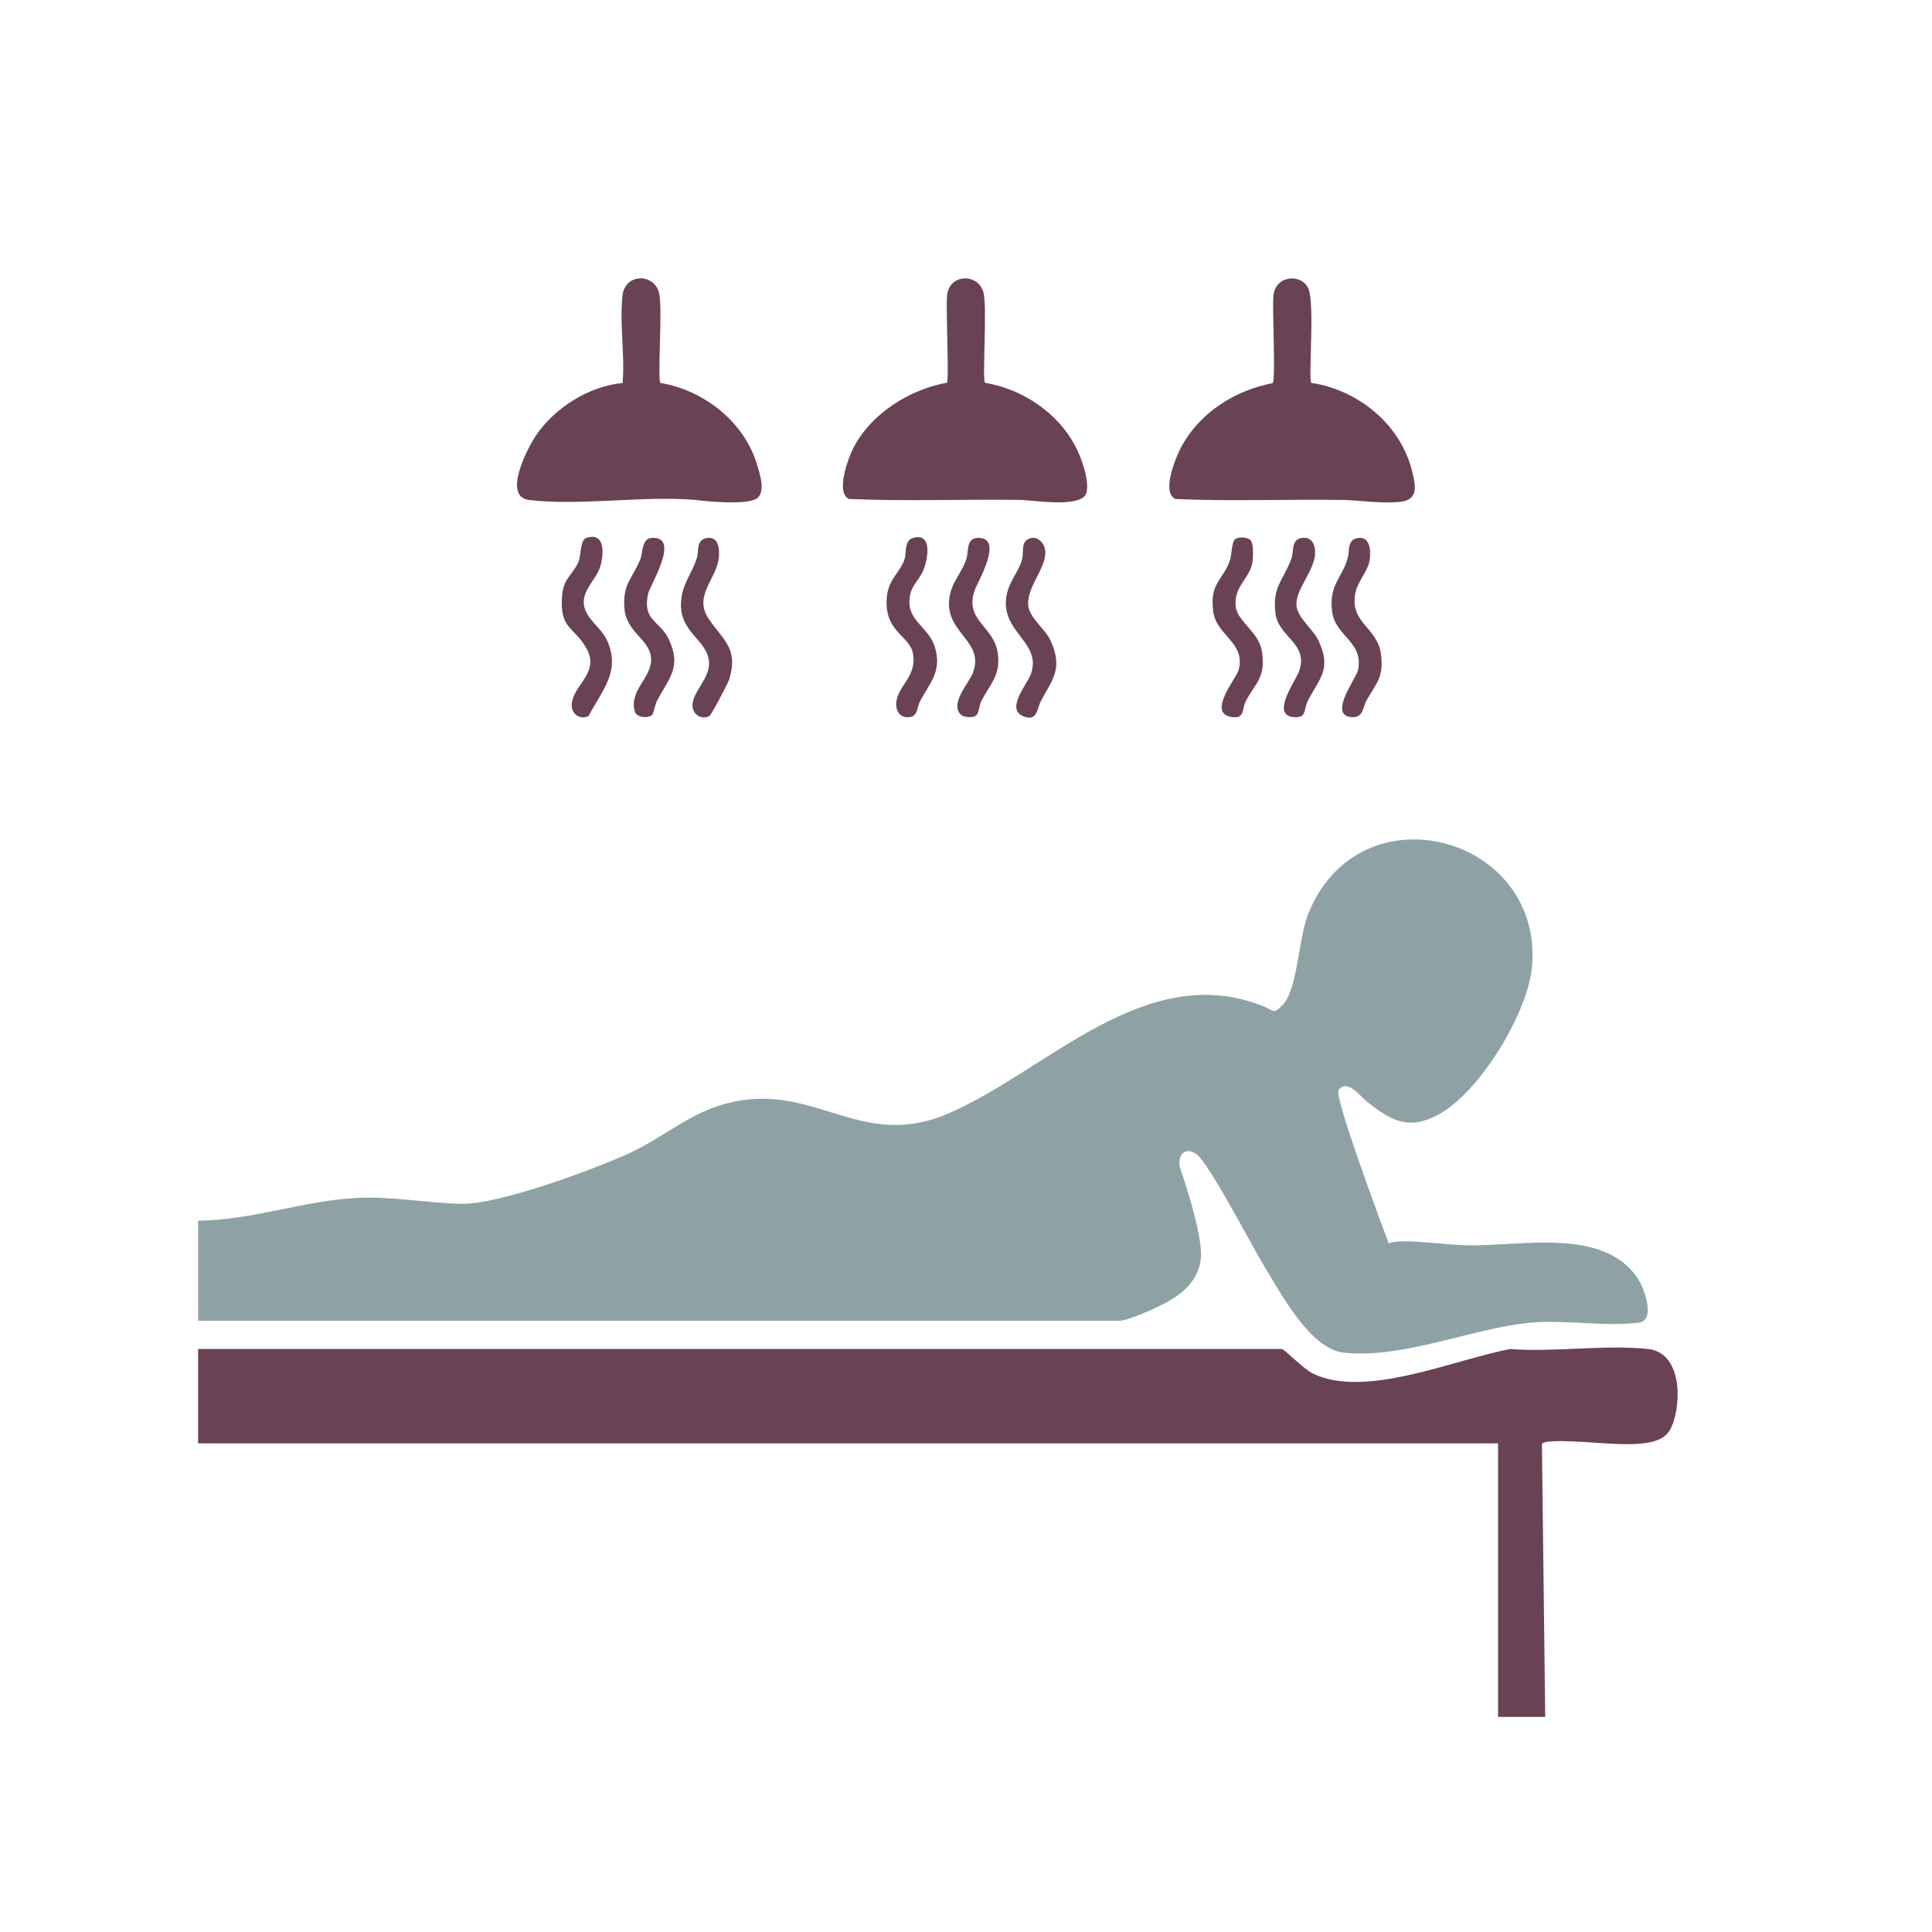 <?xml version="1.0" encoding="UTF-8"?>
<svg id="Ebene_1" data-name="Ebene 1" xmlns="http://www.w3.org/2000/svg" viewBox="0 0 1024 1024">
  <defs>
    <style>
      .cls-1 {
        fill: none;
      }

      .cls-2 {
        fill: #8ea2a6;
      }

      .cls-3 {
        fill: #694256;
      }
    </style>
  </defs>
  <g>
    <path class="cls-3" d="M695.05,202.96c24.91,3.69,47.49,22.16,53.46,47.03,1.88,7.83,3.49,15.12-6.96,16.06s-20.87-.96-31.01-1.09c-29.14-.38-58.5.81-87.52-.48-7.67-3.38.23-22.34,3.17-27.78,9.76-18.02,28.44-29.87,48.37-33.63,1.7-2.36-.37-39.62.41-46.59,1.19-10.69,15.01-11.63,18.52-3.48s-.19,48.15,1.55,49.95Z"/>
    <path class="cls-3" d="M350.04,202.96c23.46,4.03,44.73,20.79,51.45,44.05,1.36,4.7,4.06,12.87.23,16.71-4.23,4.25-26.64,2.1-33.18,1.24-27.77-2.31-60.94,3.22-88.06.06-14.31-1.67-.99-27.48,3.69-34.34,10.03-14.69,27.93-25.95,45.82-27.68,1.31-14.66-1.73-32.21-.02-46.52,1.4-11.74,16.65-11.68,19.34-1.29,2,7.74-.95,46.07.73,47.77Z"/>
    <path class="cls-3" d="M522.1,202.9c22.29,3.77,43.19,19.03,50.92,40.57,1.75,4.88,4.23,12.78,2.77,17.81-2.4,8.26-28.48,3.75-35.25,3.67-30.14-.39-60.5.81-90.52-.48-7.22-3.18-.61-21.35,2.16-26.8,9.32-18.34,29.74-31.23,49.69-34.82,1.29-2.01-.65-39.61.1-46.39,1.28-11.47,16.62-11.83,19.34-1.29,1.98,7.66-.77,45.91.78,47.72Z"/>
  </g>
  <path class="cls-3" d="M662.76,286.24c1.8,1.79,1.45,9.39,1,12.03-1.47,8.67-9.98,12.39-8.8,23.25.86,7.92,12.49,13.51,13.95,24.07,1.92,13.83-3.32,15.92-8.66,26.16-2.08,4-.35,9.52-7.7,8.25-12.87-2.23,2.83-20.56,3.97-24.97,3.77-14.53-11.71-18.16-13.44-30.62-2.13-15.34,4.8-16.36,8.7-27.12,1.18-3.25.94-9.59,2.68-11.31s6.76-1.27,8.29.26Z"/>
  <path class="cls-3" d="M483.7,285.19c10.89-3.34,8.14,11.45,5.49,17.51-1.75,4.01-5.4,7.28-6.51,11.49-3.82,14.54,9.28,17.11,12.83,28.8,3.81,12.55-2.32,18.48-7.7,28.34-2.16,3.97-.96,9.14-7.32,8.78-3.96-.22-5.71-3.88-5.47-7.47.64-9.3,10.96-13.62,8.91-26.07-1.59-9.69-15.01-11.38-13.98-29.09.63-10.79,7.45-14.07,9.57-21.43.92-3.19-.17-9.52,4.16-10.85Z"/>
  <path class="cls-3" d="M310.66,285.17c10.52-3.59,9.37,9.28,7.39,15.39-2.16,6.64-9.27,12.04-8.61,19.49.7,7.88,9.3,12.51,12.42,19.58,7.21,16.34-2.79,26.21-9.87,39.87-4.48,2.17-9.17-.98-8.97-5.9.42-10.55,15.17-16.78,7.82-29.95-6.48-11.61-14.5-10.01-12.89-28.19.82-9.25,5.71-10.93,8.55-17.45,1.59-3.65.98-11.76,4.15-12.84Z"/>
  <path class="cls-3" d="M345.77,378.76c-1.76,2.08-8.35,1.82-9.32-1.66-3.21-11.45,9.55-18.12,8.6-28.59-.88-9.77-13.01-13.3-14.08-25.95-1.14-13.45,4.59-16.16,8.56-26.52,1.11-2.9.57-10.65,5.92-10.96,15.62-.89-1.02,25.16-2,29.88-2.98,14.27,6.45,13.95,11.1,24.01,6.95,15.02-.31,20.72-6.4,32.69-.96,1.89-1.82,6.44-2.38,7.11Z"/>
  <path class="cls-3" d="M689.75,285.16c5.48-.98,7.49,3.51,7.28,8.29-.39,9.22-10.8,19.4-9.84,27.78.75,6.53,8.82,12.21,11.69,18.39,7.08,15.26.46,19.73-5.77,31.98-2.34,4.6-.23,9.14-7.63,8.46-12.07-1.11,1.32-19.49,2.99-24.09,5.4-14.81-10.63-18.05-12.39-30.57-2.01-14.34,4.36-18.11,8.43-29.39,1.3-3.6-.28-9.87,5.23-10.86Z"/>
  <path class="cls-3" d="M546.74,285.15c3.05-.59,5.91,1.94,6.82,4.8,3.05,9.63-9.97,20.63-8.52,31.46.83,6.17,9.11,12.17,11.83,18.21,6.49,14.4,1.42,19.83-5.05,31.69-2.29,4.2-1.87,11.68-9.8,8.16-8.83-3.93,2.39-17,4.2-21.75,6.18-16.23-13.21-21.63-13.11-38.12.07-10.27,6.85-15.82,8.66-23.33.94-3.9-1.04-9.98,4.97-11.13Z"/>
  <path class="cls-3" d="M374.73,285.16c6.18-.95,6.72,5.86,6.27,10.35-1.14,11.4-13.61,20.2-5.43,32.42,7.37,11.02,16.03,15.57,10.95,32.09-.6,1.95-9.51,18.99-10.5,19.49-4.42,2.24-9.16-1.02-8.98-5.91.27-7.17,9.43-14.31,8.75-22.81-.92-11.56-15.04-15.27-14.86-30.31.13-10.94,5.63-15.71,8.39-24.66,1.22-3.95-.52-9.75,5.41-10.66Z"/>
  <path class="cls-3" d="M719.73,285.16c6.47-1,6.87,6.76,6.29,11.37-.73,5.81-6.37,11.68-7.58,17.41-3.43,16.26,11.56,18.29,13.47,32.64,1.63,12.22-2.14,15.06-7.46,24.37-2.3,4.02-1.72,9.48-7.95,9.14-12.94-.71,2.43-20.8,3.27-24.82,3.14-15.15-11.89-17.84-13.68-30.86-1.98-14.39,5.21-17.86,8.23-28.59,1.14-4.06-.42-9.76,5.41-10.66Z"/>
  <path class="cls-1" d="M1024,0v1024H0V0h1024ZM350.04,202.96c-1.68-1.71,1.27-40.03-.73-47.77-2.68-10.39-17.93-10.45-19.34,1.29-1.71,14.3,1.33,31.85.02,46.52-17.89,1.74-35.79,12.99-45.82,27.68-4.69,6.86-18,32.68-3.69,34.34,27.12,3.16,60.29-2.37,88.06-.06,6.54.87,28.94,3.01,33.18-1.24,3.83-3.85,1.13-12.01-.23-16.71-6.72-23.26-27.99-40.02-51.45-44.05ZM522.1,202.9c-1.55-1.81,1.19-40.06-.78-47.72-2.72-10.54-18.06-10.18-19.34,1.29-.76,6.78,1.18,44.38-.1,46.39-19.95,3.58-40.37,16.48-49.69,34.82-2.77,5.45-9.37,23.61-2.16,26.8,30.02,1.29,60.38.09,90.52.48,6.76.09,32.84,4.59,35.25-3.67,1.46-5.03-1.01-12.93-2.77-17.81-7.74-21.55-28.63-36.81-50.92-40.57ZM695.05,202.96c-1.74-1.8,2.11-41.47-1.55-49.95s-17.33-7.22-18.52,3.48c-.78,6.96,1.29,44.23-.41,46.59-19.93,3.76-38.61,15.61-48.37,33.63-2.95,5.44-10.84,24.4-3.17,27.78,29.02,1.29,58.38.1,87.52.48,10.14.13,20.68,2.01,31.01,1.09s8.84-8.23,6.96-16.06c-5.98-24.88-28.55-43.35-53.46-47.03ZM310.66,285.17c-3.17,1.08-2.57,9.19-4.15,12.84-2.83,6.52-7.73,8.19-8.55,17.45-1.61,18.18,6.41,16.58,12.89,28.19,7.36,13.17-7.4,19.41-7.82,29.95-.2,4.92,4.49,8.07,8.97,5.9,7.07-13.66,17.08-23.53,9.87-39.87-3.12-7.07-11.72-11.7-12.42-19.58-.66-7.46,6.45-12.85,8.61-19.49,1.98-6.11,3.13-18.98-7.39-15.39ZM345.77,378.76c.56-.67,1.42-5.22,2.38-7.11,6.09-11.97,13.35-17.67,6.4-32.69-4.66-10.07-14.09-9.75-11.1-24.01.99-4.72,17.62-30.77,2-29.88-5.35.3-4.81,8.06-5.92,10.96-3.97,10.36-9.7,13.07-8.56,26.52,1.07,12.65,13.2,16.19,14.08,25.95.95,10.47-11.81,17.14-8.6,28.59.98,3.48,7.56,3.75,9.32,1.66ZM374.73,285.16c-5.93.91-4.19,6.71-5.41,10.66-2.76,8.95-8.26,13.72-8.39,24.66-.18,15.03,13.94,18.75,14.86,30.31.68,8.5-8.49,15.64-8.75,22.81-.18,4.89,4.56,8.15,8.98,5.91.99-.5,9.9-17.55,10.5-19.49,5.08-16.52-3.58-21.07-10.95-32.09-8.17-12.22,4.29-21.02,5.43-32.42.45-4.49-.1-11.3-6.27-10.35ZM483.7,285.19c-4.33,1.33-3.24,7.66-4.16,10.85-2.12,7.36-8.94,10.63-9.57,21.43-1.03,17.7,12.38,19.4,13.98,29.09,2.05,12.45-8.27,16.77-8.91,26.07-.25,3.59,1.51,7.25,5.47,7.47,6.36.36,5.15-4.81,7.32-8.78,5.38-9.86,11.51-15.78,7.7-28.34-3.55-11.69-16.65-14.27-12.83-28.8,1.1-4.21,4.75-7.48,6.51-11.49,2.65-6.06,5.39-20.85-5.49-17.51ZM509.24,378.76c1.51,1.5,6.69,1.91,8.3.27,1.32-1.35,1.51-5.32,2.57-7.42,4.71-9.28,10.55-13.78,8.65-25.87-2.2-13.99-17.58-16.9-12.23-32.71,1.56-4.62,15.75-27.96,1.97-27.96-6.4,0-5.07,6.83-6.18,10.75-2.22,7.89-9.16,13.43-9.35,23.72-.3,16.72,19.14,20.84,12.53,37.45-2.02,5.06-12.16,15.88-6.26,21.76ZM546.74,285.15c-6.01,1.15-4.02,7.22-4.97,11.13-1.81,7.52-8.6,13.06-8.66,23.33-.11,16.49,19.28,21.89,13.11,38.12-1.81,4.75-13.02,17.82-4.2,21.75,7.93,3.53,7.5-3.96,9.8-8.16,6.48-11.86,11.54-17.29,5.05-31.69-2.72-6.05-11.01-12.04-11.83-18.21-1.45-10.83,11.57-21.84,8.52-31.46-.91-2.86-3.76-5.39-6.82-4.8ZM662.76,286.24c-1.53-1.52-6.63-1.89-8.29-.26-1.75,1.72-1.51,8.06-2.68,11.31-3.91,10.77-10.83,11.79-8.7,27.12,1.73,12.46,17.21,16.09,13.44,30.62-1.15,4.42-16.85,22.75-3.97,24.97,7.35,1.27,5.62-4.26,7.7-8.25,5.34-10.25,10.58-12.33,8.66-26.16-1.46-10.56-13.08-16.15-13.95-24.07-1.19-10.87,7.32-14.58,8.8-23.25.45-2.63.8-10.23-1-12.03ZM689.75,285.16c-5.5.98-3.93,7.25-5.23,10.86-4.07,11.28-10.44,15.06-8.43,29.39,1.75,12.52,17.78,15.76,12.39,30.57-1.68,4.6-15.06,22.98-2.99,24.09,7.39.68,5.29-3.86,7.63-8.46,6.22-12.26,12.84-16.72,5.77-31.98-2.87-6.18-10.94-11.86-11.69-18.39-.96-8.38,9.45-18.57,9.84-27.78.2-4.78-1.81-9.27-7.28-8.29ZM719.73,285.16c-5.83.9-4.27,6.6-5.41,10.66-3.02,10.74-10.21,14.21-8.23,28.59,1.79,13.03,16.82,15.71,13.68,30.86-.83,4.02-16.21,24.11-3.27,24.82,6.24.34,5.66-5.12,7.95-9.14,5.32-9.31,9.09-12.15,7.46-24.37-1.91-14.35-16.9-16.39-13.47-32.64,1.21-5.74,6.85-11.6,7.58-17.41.58-4.6.18-12.37-6.29-11.37ZM105,647v53h488.5c4.46,0,19.24-6.73,23.8-9.2s35.51-24.03,35.53-26.29l-27.37-45.49c-1.48-6.19,2.21-11.5,8.5-7.47s29.97,49.56,36.24,59.75c8.9,14.47,24.26,43.85,42.32,45.68,31.87,3.22,68.2-13.21,99-15.97,17.85-1.6,39.81,2.25,57.03.03,9.31-1.2,2.91-18.43-.54-23.55-18.44-27.37-62.53-16.77-90.54-17.46-9.55-.24-20.33-1.73-29.91-2.08-3.92-.14-7.76-.14-11.53,1.04-3.44-9.09-28.83-77.39-26.58-81.01,4.29-6.91,12.05,3.61,15.09,5.97,12.87,9.98,21.81,15.37,37.78,6.84,21.84-11.67,47.49-53.9,49.68-78.32,6.22-69.52-91.13-95.81-118.47-28.47-5.47,13.47-5.6,39.85-13.53,48.48-5.11,5.56-5.16,2.98-10,1.01-62.7-25.42-114.92,34.11-167.32,56.67-44.14,19.01-67.62-13.02-109.05-7.05-25.57,3.68-39.09,18.56-60.65,28.35-19.37,8.79-68.64,27-88.51,26.57-19.09-.41-37.46-4.26-56.95-3.03-27.64,1.75-54.66,11.78-82.51,11.99ZM819,910l-1.75-144.54c.42-2.33,14.35-1.53,17.24-1.45,11.63.32,32.91,3.34,43.48-.54,4.09-1.5,6.54-3.69,8.22-7.78,5.23-12.69,5.09-38.8-12.69-40.7-22.8-2.44-49.74,1.82-72.99.01-29.03,5.3-77.13,26.71-104.89,12.87-4.68-2.34-15.09-12.88-16.12-12.88H105v50h689v145h25Z"/>
  <path class="cls-3" d="M509.24,378.76c-5.9-5.88,4.25-16.7,6.26-21.76,6.61-16.61-12.83-20.73-12.53-37.45.19-10.29,7.13-15.84,9.35-23.72,1.1-3.92-.22-10.75,6.18-10.75,13.78,0-.41,23.33-1.97,27.96-5.35,15.81,10.03,18.72,12.23,32.71,1.9,12.09-3.94,16.59-8.65,25.87-1.07,2.1-1.25,6.07-2.57,7.42-1.61,1.64-6.79,1.24-8.3-.27Z"/>
  <g>
    <path class="cls-2" d="M105,647c27.85-.21,54.87-10.24,82.51-11.99,19.49-1.23,37.86,2.62,56.95,3.03,19.87.43,69.14-17.79,88.51-26.57,21.56-9.79,35.08-24.67,60.65-28.35,41.43-5.96,64.92,26.06,109.05,7.05,52.4-22.56,104.62-82.08,167.32-56.67,4.85,1.96,4.89,4.55,10-1.01,7.92-8.62,8.06-35.01,13.53-48.48,27.34-67.34,124.69-41.05,118.47,28.47-2.19,24.42-27.83,66.66-49.68,78.32-15.97,8.53-24.91,3.14-37.78-6.84-3.04-2.36-10.8-12.88-15.09-5.97-2.25,3.62,23.14,71.92,26.58,81.01,3.77-1.18,7.61-1.19,11.53-1.04,9.58.35,20.36,1.84,29.91,2.08,28.02.69,72.1-9.91,90.54,17.46,3.45,5.12,9.85,22.35.54,23.55-17.22,2.22-39.18-1.63-57.03-.03-30.8,2.77-67.13,19.19-99,15.97-18.06-1.83-33.42-31.21-42.32-45.68-6.27-10.19-29.76-55.6-36.24-59.75s-9.98,1.28-8.5,7.47c0,0,12.15,34.38,11.05,47.61-1.22,14.68-14.71,21.74-19.2,24.17s-19.34,9.2-23.8,9.2H105v-53Z"/>
    <path class="cls-3" d="M819,910h-25v-145H105v-50h574.5c1.04,0,11.44,10.54,16.12,12.88,27.75,13.85,75.85-7.56,104.89-12.87,23.25,1.81,50.2-2.45,72.99-.01,17.79,1.9,17.92,28.01,12.69,40.7-1.68,4.08-4.13,6.28-8.22,7.78-10.57,3.87-31.85.86-43.48.54-2.89-.08-16.82-.89-17.24,1.45l1.75,144.54Z"/>
  </g>
</svg>
